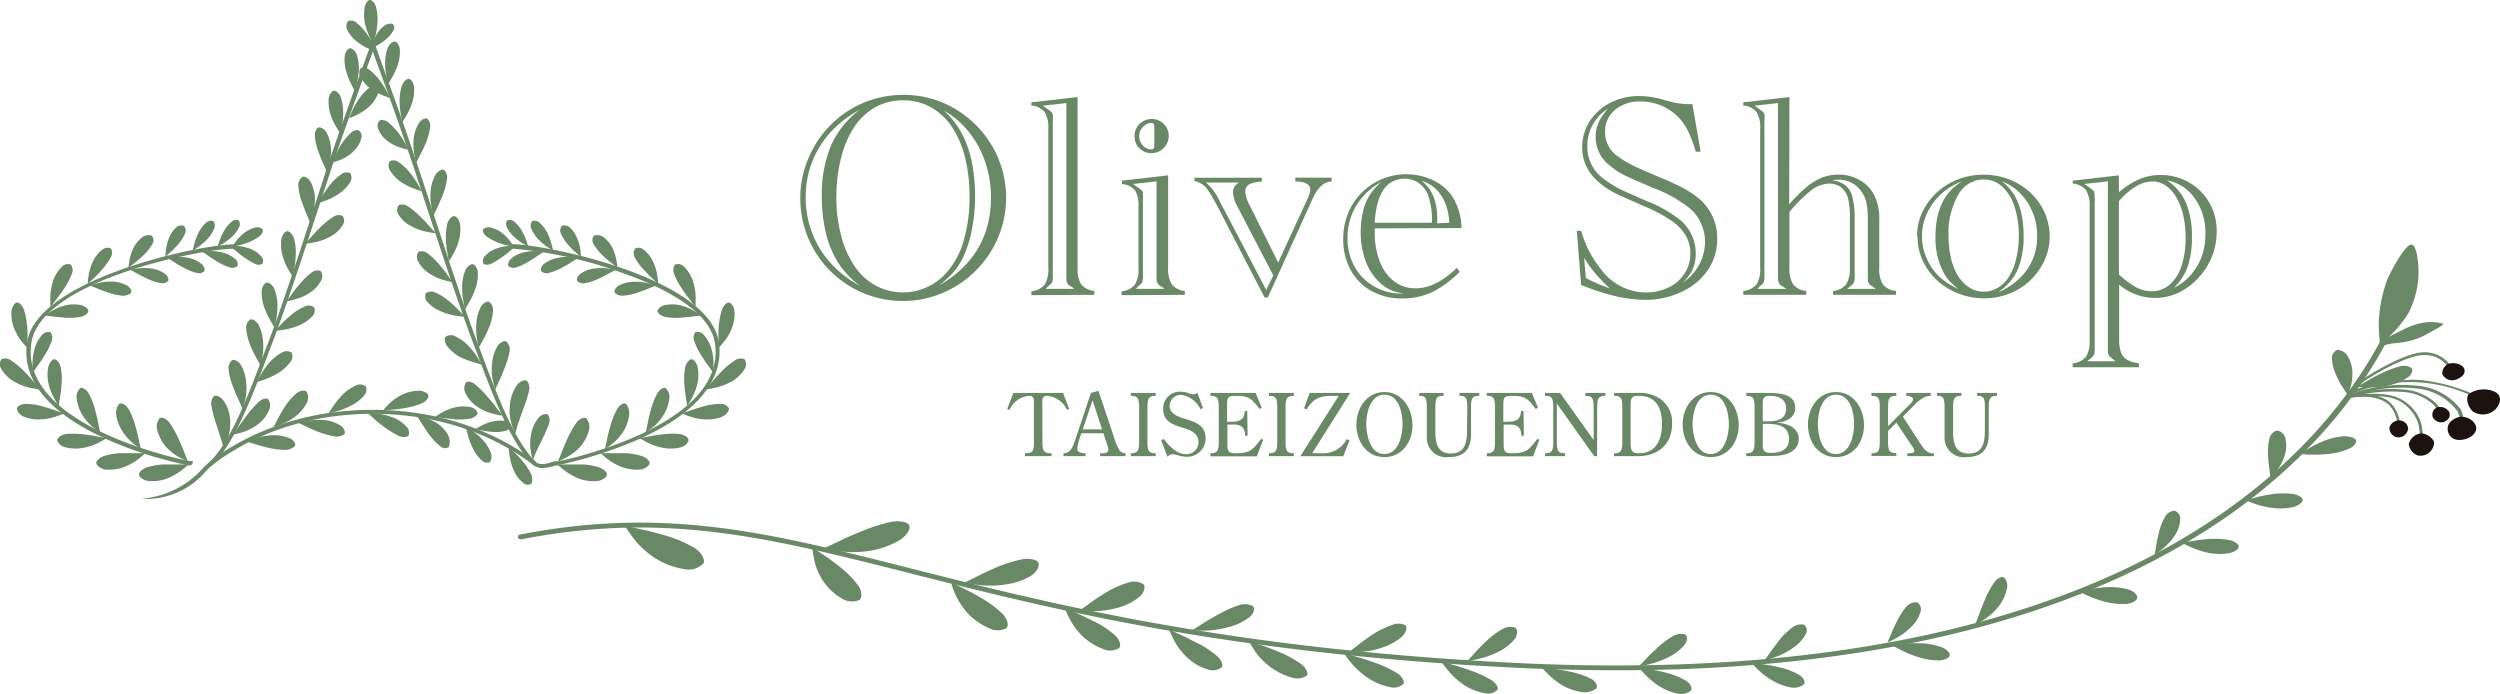 <svg xmlns="http://www.w3.org/2000/svg" viewBox="0 0 301.7 83.73"><defs><style>.cls-1{fill:#698866;}.cls-2{fill:#1e1210;}</style></defs><g id="レイヤー_2" data-name="レイヤー 2"><g id="レイヤー_1-2" data-name="レイヤー 1"><path class="cls-1" d="M96.58,23.84a12.24,12.24,0,0,1,1-4.79,12.62,12.62,0,0,1,2.69-4,12.31,12.31,0,0,1,8.75-3.6,12,12,0,0,1,6.2,1.67,12.48,12.48,0,0,1,4.52,4.52,12.37,12.37,0,0,1,.72,11,12.55,12.55,0,0,1-6.63,6.68,11.94,11.94,0,0,1-4.76,1A12.36,12.36,0,0,1,96.58,23.84m7.18,10.64a10.67,10.67,0,0,1-2.55-2.69,11.78,11.78,0,0,1-1.52-3.59,18.44,18.44,0,0,1-.51-4.48,15.23,15.23,0,0,1,1.1-6.13,10.73,10.73,0,0,1,3.48-4.34,13,13,0,0,0-3.52,2.7A11.47,11.47,0,0,0,98,19.56a11.8,11.8,0,0,0-.77,4.26A11.93,11.93,0,0,0,98,28.09a11.6,11.6,0,0,0,2.23,3.64,13.18,13.18,0,0,0,3.52,2.75m-2.82-10.76a18.17,18.17,0,0,0,.58,4.72,11.62,11.62,0,0,0,1.63,3.7,7.39,7.39,0,0,0,2.56,2.34,7,7,0,0,0,8.49-1.54,9.79,9.79,0,0,0,2.08-3.81A18.33,18.33,0,0,0,117,23.7a18.78,18.78,0,0,0-.57-4.81,11.43,11.43,0,0,0-1.6-3.65,7.54,7.54,0,0,0-2.53-2.32,6.84,6.84,0,0,0-3.33-.81,6.73,6.73,0,0,0-3.32.82,7.53,7.53,0,0,0-2.53,2.35A11.9,11.9,0,0,0,101.52,19a18.14,18.14,0,0,0-.58,4.73M113.26,34.5q6.33-3.66,6.33-10.66a13.14,13.14,0,0,0-.7-4.3,11.73,11.73,0,0,0-2-3.65,10,10,0,0,0-3-2.55q3.78,3.32,3.78,10.34a20,20,0,0,1-.37,3.94,13.9,13.9,0,0,1-1,3.28,8.31,8.31,0,0,1-.71,1.26,8.22,8.22,0,0,1-.93,1.12,16.56,16.56,0,0,1-1.37,1.22"/><path class="cls-1" d="M124.47,35.62v-.47a2.39,2.39,0,0,0,1.61-.8,3.7,3.7,0,0,0,.43-2.05V15.59a3.7,3.7,0,0,0-.44-2.07,2.32,2.32,0,0,0-1.6-.79v-.38l5.57-.64V32.3a3.69,3.69,0,0,0,.42,2,2.31,2.31,0,0,0,1.6.81v.47Zm1.73-.76h3.46l-.42-.31-.07,0-.22-.18a.9.9,0,0,1-.26-.65V12.44l-2.84.31.67.48s0,0,.07.06l.23.17a.57.57,0,0,1,.23.36,4.74,4.74,0,0,1,0,.82V33.15A3.47,3.47,0,0,1,127,34a1.58,1.58,0,0,1-.42.47l0,0Z"/><path class="cls-1" d="M135.35,35.62v-.46a2.41,2.41,0,0,0,1.61-.81,3.61,3.61,0,0,0,.43-2.05V25A3.68,3.68,0,0,0,137,23a2.26,2.26,0,0,0-1.6-.79V21.8l5.57-.64V32.3a3.6,3.6,0,0,0,.43,2,2.32,2.32,0,0,0,1.59.82v.46Zm1.73-.76h3.46l-.42-.31a.18.18,0,0,0-.07,0l-.22-.18a.94.94,0,0,1-.26-.65V21.89l-2.84.31.68.48.07.05.22.18a.57.57,0,0,1,.23.35,4.91,4.91,0,0,1,0,.82v9.07a3.08,3.08,0,0,1-.07.88,1.44,1.44,0,0,1-.42.47l-.05,0Zm-.16-18.42a2.07,2.07,0,0,1,.59-1.48,2.1,2.1,0,0,1,2.94,0,2,2,0,0,1,.59,1.48,2.09,2.09,0,0,1-3.53,1.47,2,2,0,0,1-.59-1.47m2-1.61a1.47,1.47,0,0,0-1,.51,1.58,1.58,0,0,0,0,2.2,1.35,1.35,0,0,0,1,.49c.26,0,.38-.14.38-.4s0-.63,0-1.26,0-1,0-1.18-.13-.35-.38-.36"/><path class="cls-1" d="M153,35.9h-.39l-5.78-11.18-.26-.45c-.36-.64-.63-1.1-.82-1.37a2.63,2.63,0,0,0-.61-.63,3.64,3.64,0,0,0-1-.44v-.38h8.13v.47a3.43,3.43,0,0,0-1.56.35,1,1,0,0,0-.43.88,4.07,4.07,0,0,0,.54,1.64l3.43,6.89L157.79,24a3.15,3.15,0,0,0,.33-1.09c0-.59-.46-.91-1.4-1l-.4,0v-.47h4.38v.47a1.93,1.93,0,0,0-1.21.48,4.33,4.33,0,0,0-1,1.41l-.21.46Zm.66-2.67L149.37,25a4.38,4.38,0,0,1-.57-1.78,1.26,1.26,0,0,1,.74-1.19h-4a6.58,6.58,0,0,1,1.58,2.09l.41.82.19.34L152.81,35Z"/><path class="cls-1" d="M165.9,27.56v.38a9.75,9.75,0,0,0,.61,3.61,5.34,5.34,0,0,0,1.72,2.39,4.18,4.18,0,0,0,2.62.85,5.25,5.25,0,0,0,1.6-.26,6.88,6.88,0,0,0,1.59-.78,11.29,11.29,0,0,0,1.77-1.42l.35.47a12.7,12.7,0,0,1-3.38,2.48,8.48,8.48,0,0,1-3.57.74,7.54,7.54,0,0,1-3.7-.9A6.31,6.31,0,0,1,163,32.58a7.6,7.6,0,0,1-.9-3.71,8.08,8.08,0,0,1,1-4,7.6,7.6,0,0,1,9.9-3.09,5.64,5.64,0,0,1,2.36,2.09,7.13,7.13,0,0,1,1,3.65Zm4,7.94a7.39,7.39,0,0,1-2-.47,5,5,0,0,1-1.46-1,6.47,6.47,0,0,1-1.64-2.56,9.84,9.84,0,0,1-.59-3.45,11.17,11.17,0,0,1,.25-2.39,6.75,6.75,0,0,1,.78-2,7,7,0,0,1,1.43-1.65,7.92,7.92,0,0,0-3,2.84,7.58,7.58,0,0,0-1.05,3.95,6.86,6.86,0,0,0,.85,3.4,6,6,0,0,0,2.36,2.39,6.58,6.58,0,0,0,3.34.87l.73,0m-4-8.55h6.9a9.16,9.16,0,0,0-.46-3.35,3.34,3.34,0,0,0-1.14-1.45,2.88,2.88,0,0,0-1.66-.51q-3.33,0-3.64,5.31m9,0a7,7,0,0,0-.47-2.31,5,5,0,0,0-1.15-1.76,4.27,4.27,0,0,0-1.74-1A4.63,4.63,0,0,1,173,23.74a7.36,7.36,0,0,1,.44,2.73c0,.19,0,.35,0,.48Z"/><path class="cls-1" d="M204.23,12.54l1,5.76h-.59a16,16,0,0,0-.91-2.45,6.73,6.73,0,0,0-1-1.51,6.33,6.33,0,0,0-4.7-2.09,4.64,4.64,0,0,0-3.12,1,3.33,3.33,0,0,0-1.21,2.65,3.56,3.56,0,0,0,1.58,3A11.65,11.65,0,0,0,197,19.94c.61.3,1.58.73,2.89,1.29.9.36,1.66.68,2.29,1a14.21,14.21,0,0,1,1.5.78,12.47,12.47,0,0,1,1.15.79,6.2,6.2,0,0,1,2.4,5.07,6.5,6.5,0,0,1-1.13,3.72,7.53,7.53,0,0,1-3.11,2.6,10.17,10.17,0,0,1-4.41,1,17.47,17.47,0,0,1-3.88-.51,29,29,0,0,1-3.41-1.1l-.48-.18-.52-6.55h.52a13.15,13.15,0,0,0,2.46,4.72,6.7,6.7,0,0,0,5.31,2.72,6.22,6.22,0,0,0,2.79-.6A4.66,4.66,0,0,0,203.29,33a4.2,4.2,0,0,0,.7-2.4,4.29,4.29,0,0,0-.54-2.15,5.73,5.73,0,0,0-1.75-1.82,18.32,18.32,0,0,0-3.32-1.76c-2-.88-3.28-1.45-3.72-1.69a9.52,9.52,0,0,1-2.09-1.54,5.29,5.29,0,0,1-1.63-3.88,5.75,5.75,0,0,1,.91-3.13,6.41,6.41,0,0,1,2.49-2.23,7.59,7.59,0,0,1,3.51-.81,10.71,10.71,0,0,1,2.69.39l1,.28a9.41,9.41,0,0,0,2.48.31Zm-12.85,21a17.46,17.46,0,0,0,2.9,1.26A19.29,19.29,0,0,1,192.53,33a13.42,13.42,0,0,1-1.36-1.9Zm11.53.67a6,6,0,0,0,2.86-5,5.41,5.41,0,0,0-.48-2.22,5,5,0,0,0-1.36-1.84,16.28,16.28,0,0,0-4.51-2.51c-1.79-.76-2.95-1.28-3.48-1.54A8.89,8.89,0,0,1,194.3,20a4.26,4.26,0,0,1-1.73-3.49,4,4,0,0,1,.14-1.13,4.23,4.23,0,0,1,.41-1,11.28,11.28,0,0,1,.92-1.27,5.32,5.32,0,0,0-2.48,4.44,4.77,4.77,0,0,0,2,4.05A12.54,12.54,0,0,0,196,23.06l2.67,1.18a15.63,15.63,0,0,1,4.15,2.35,5.23,5.23,0,0,1,1.82,4,4.56,4.56,0,0,1-.41,2,5.26,5.26,0,0,1-1.31,1.65"/><path class="cls-1" d="M215.92,24.67A17.65,17.65,0,0,1,218,22.59a6.79,6.79,0,0,1,1.91-1.17,5.58,5.58,0,0,1,2-.35,5,5,0,0,1,2.44.62,4.4,4.4,0,0,1,1.74,1.68,6.31,6.31,0,0,1,.7,3.19V32.3a3.61,3.61,0,0,0,.42,2,2.28,2.28,0,0,0,1.6.81v.47h-7.59v-.47a2.28,2.28,0,0,0,1.59-.81,3.6,3.6,0,0,0,.43-2V26.45a9.6,9.6,0,0,0-.24-2.61,2.57,2.57,0,0,0-.83-1.24,2.2,2.2,0,0,0-1.37-.44,3.62,3.62,0,0,0-2.15.75,16.45,16.45,0,0,0-2.7,2.68V32.3a3.68,3.68,0,0,0,.43,2,2.28,2.28,0,0,0,1.6.81v.47h-7.6v-.47a2.37,2.37,0,0,0,1.61-.8,3.61,3.61,0,0,0,.43-2.05V15.59a3.62,3.62,0,0,0-.44-2.07,2.28,2.28,0,0,0-1.6-.79v-.38l5.57-.64Zm-3.84,10.19h3.47l-.42-.31-.07,0-.22-.18a1,1,0,0,1-.27-.65V12.44l-2.83.31.67.48s0,0,.07.06l.23.17a.56.56,0,0,1,.22.36,3.88,3.88,0,0,1,0,.82V33.15a3,3,0,0,1-.07.88,1.38,1.38,0,0,1-.41.47l-.05,0Zm10.83,0h3.45l-.4-.31a.11.11,0,0,0-.07,0l-.22-.18a.85.85,0,0,1-.26-.65v-.35l0-.17V26.54a10.24,10.24,0,0,0-.17-2.08,3.83,3.83,0,0,0-.59-1.33,3.32,3.32,0,0,0-2.79-1.45c-.11,0-.38,0-.79.07a3.36,3.36,0,0,1,1.66.63,2.59,2.59,0,0,1,.83,1.43,10.56,10.56,0,0,1,.26,2.63v6.71a3.67,3.67,0,0,1-.06.88,1.38,1.38,0,0,1-.41.47l0,0,0,0Z"/><path class="cls-1" d="M231.35,28.53a6.89,6.89,0,0,1,1.08-3.73,7.8,7.8,0,0,1,2.92-2.72,8.42,8.42,0,0,1,4-1,8.61,8.61,0,0,1,3.1.56,8.12,8.12,0,0,1,2.56,1.59,7.2,7.2,0,0,1,1.72,2.41,7,7,0,0,1-.44,6.6A7.62,7.62,0,0,1,243.42,35a8.23,8.23,0,0,1-4,1,8.49,8.49,0,0,1-4-1,7.71,7.71,0,0,1-2.93-2.7,6.93,6.93,0,0,1-1.08-3.75M236.47,35a13.24,13.24,0,0,1-1.13-1,6.36,6.36,0,0,1-.65-.86,8.73,8.73,0,0,1-1.11-4.64c0-3.13,1.07-5.34,3.2-6.61a7.55,7.55,0,0,0-2.55,1.56,7.17,7.17,0,0,0-1.69,2.32,6.61,6.61,0,0,0,0,5.48,6.65,6.65,0,0,0,1.64,2.27,11.38,11.38,0,0,0,.92.69c.23.15.69.4,1.38.76m-1.33-6.56a11.94,11.94,0,0,0,.3,2.77,7.07,7.07,0,0,0,.87,2.16,4.44,4.44,0,0,0,1.36,1.37,3.24,3.24,0,0,0,3.44,0,4.18,4.18,0,0,0,1.35-1.36,7,7,0,0,0,.85-2.16,11.52,11.52,0,0,0,.31-2.77,10.85,10.85,0,0,0-.53-3.52,5.42,5.42,0,0,0-1.49-2.39,3.23,3.23,0,0,0-2.22-.85,3.49,3.49,0,0,0-3.08,1.87,9.19,9.19,0,0,0-1.16,4.89m6,6.84a8,8,0,0,0,3.49-2.74,6.86,6.86,0,0,0,1.2-4,7.34,7.34,0,0,0-1.17-4.1,6.3,6.3,0,0,0-3.1-2.54q2.64,1.93,2.64,6.59a10.15,10.15,0,0,1-.66,3.92,6.25,6.25,0,0,1-2.12,2.65Z"/><path class="cls-1" d="M255.71,23.2a9.83,9.83,0,0,1,2.45-1.57,6.37,6.37,0,0,1,2.54-.51,6.93,6.93,0,0,1,2.69.51A6.69,6.69,0,0,1,267,25.22a6.91,6.91,0,0,1,.51,2.7,8.16,8.16,0,0,1-.59,3.08,8.39,8.39,0,0,1-1.66,2.58,7.94,7.94,0,0,1-2.42,1.77,6.66,6.66,0,0,1-7.1-1V41a4.59,4.59,0,0,0,.22,1.53,1.65,1.65,0,0,0,.74.88,4,4,0,0,0,1.43.44v.47h-8v-.47a2.39,2.39,0,0,0,1.62-.81,3.62,3.62,0,0,0,.43-2V25a3.67,3.67,0,0,0-.44-2.05,2.33,2.33,0,0,0-1.61-.8V21.8l5.57-.64Zm-3.84,20.4h3.46l-.41-.31s0,0-.07-.06l-.21-.17a.87.87,0,0,1-.26-.66l0-.34V21.89l-2.83.31.67.48.07.05.23.18a.52.52,0,0,1,.22.32,4.66,4.66,0,0,1,.05.85v17.8a3.78,3.78,0,0,1-.06.89,1.31,1.31,0,0,1-.4.46l-.07.06Zm3.84-10.47.11.09a10.33,10.33,0,0,0,2,1.46,3.84,3.84,0,0,0,1.8.47,3.29,3.29,0,0,0,2.18-.77,5,5,0,0,0,1.45-2.25,10.72,10.72,0,0,0,.51-3.43,12.07,12.07,0,0,0-.29-2.72,7.26,7.26,0,0,0-.83-2.16,4.22,4.22,0,0,0-1.3-1.43,2.82,2.82,0,0,0-1.63-.5,4,4,0,0,0-2,.64,8.67,8.67,0,0,0-2,1.74Zm5.7-11.44a6.33,6.33,0,0,1,2.37,2.73,10.45,10.45,0,0,1,.74,4.23,10.65,10.65,0,0,1-.5,3.49,6.8,6.8,0,0,1-1.66,2.58,6,6,0,0,0,2-1.52A7.25,7.25,0,0,0,265.69,31a8.17,8.17,0,0,0,.46-2.77,7.15,7.15,0,0,0-1.31-4.33,5.26,5.26,0,0,0-3.43-2.16"/><path class="cls-1" d="M125.8,53.28c0,1.15.14,1.42,1.1,1.42v.35h-3.21V54.7c1,0,1.08-.27,1.08-1.42V48.92c0-.52.14-1.15-.57-1.15a2.83,2.83,0,0,0-2.37,1.69l-.28-.11.74-1.93h6l.73,1.93-.26.11a2.9,2.9,0,0,0-2.39-1.69c-.71,0-.58.63-.58,1.15Z"/><path class="cls-1" d="M132.56,47.16l1.9,5.67a5.53,5.53,0,0,0,.68,1.57,1,1,0,0,0,.68.3v.35h-3.06V54.7c.35,0,1,.08,1-.47a2.59,2.59,0,0,0-.18-.66l-.42-1.28h-2.66l-.14.39A7.64,7.64,0,0,0,130,54.1c0,.53.56.6,1,.6v.35h-2.66V54.7c.89,0,1.17-.87,1.41-1.59l1.9-5.69Zm-.71,1.15-1.18,3.5H133Z"/><path class="cls-1" d="M138.47,53.28c0,1.15.15,1.42,1,1.42v.35h-3V54.7c.83,0,1-.27,1-1.42V49.19c0-1.14-.15-1.42-1-1.42v-.35h3v.35c-.84,0-1,.28-1,1.42Z"/><path class="cls-1" d="M145.18,49.24l-.3.15a3.09,3.09,0,0,0-2.35-1.74A1.36,1.36,0,0,0,141.15,49c0,.9,1,1.27,1.68,1.49,1.32.4,2.66.76,2.66,2.41a2.21,2.21,0,0,1-2.33,2.22c-.66,0-1.22-.3-1.64-.3a.94.94,0,0,0-.63.3l-.76-2,.31-.15c.64.85,1.57,1.84,2.66,1.84a1.46,1.46,0,0,0,1.54-1.41c0-2.42-4.26-1.19-4.26-4a2,2,0,0,1,2.21-2.12,2.16,2.16,0,0,1,.83.17,1.47,1.47,0,0,0,.56.13.65.65,0,0,0,.51-.2Z"/><path class="cls-1" d="M150.56,52.59h-.3c0-1.33-.89-1.4-1.71-1.35h-.43v2.41c0,.84.12,1.05,1.07,1.05,1.69,0,2-.43,3-1.74l.25.11-.77,2h-5.59V54.7c.82,0,1-.27,1-1.42V49.19c0-1.14-.15-1.42-1-1.42v-.35h5.45l.73,1.78-.26.16c-.92-1.22-1.26-1.59-2.79-1.59-1.06,0-1.13.16-1.13,1.18V50.9h.43c1,0,1.64-.18,1.72-1.3h.29Z"/><path class="cls-1" d="M155.14,53.28c0,1.15.15,1.42,1,1.42v.35h-3V54.7c.83,0,1-.27,1-1.42V49.19c0-1.14-.15-1.42-1-1.42v-.35h3v.35c-.84,0-1,.28-1,1.42Z"/><path class="cls-1" d="M162.86,53.14l-.75,1.91h-5.18l4.63-7.28h-.65c-1.56,0-2.37.23-3.23,1.63l-.31-.13.68-1.85h4.89l-4.59,7.28h1.32a3.18,3.18,0,0,0,2.85-1.7Z"/><path class="cls-1" d="M167.05,55.16c-2.17,0-3.36-1.94-3.36-3.93s1.25-3.92,3.39-3.92,3.38,2,3.38,4-1.25,3.86-3.41,3.86m-2.17-4c0,1.29.46,3.63,2.17,3.63s2.21-2.22,2.21-3.61-.45-3.56-2.18-3.56-2.2,2.2-2.2,3.54"/><path class="cls-1" d="M177.07,49.19c0-1.14-.14-1.42-.94-1.42v-.35h2.39v.35c-.84,0-1,.28-1,1.42v3.22c0,1.84-.85,2.75-2.7,2.75a2.33,2.33,0,0,1-2.63-2.45V49.19c0-1.14-.14-1.42-.92-1.42v-.35h2.95v.35c-.87,0-1,.28-1,1.42v2.93c0,1.37.27,2.62,1.9,2.61s1.92-1.29,1.92-2.69Z"/><path class="cls-1" d="M183.9,52.59h-.3c0-1.33-.89-1.4-1.71-1.35h-.43v2.41c0,.84.12,1.05,1.07,1.05,1.69,0,2-.43,3-1.74l.24.11-.76,2h-5.59V54.7c.82,0,1-.27,1-1.42V49.19c0-1.14-.15-1.42-1-1.42v-.35h5.45l.73,1.78-.26.16c-.92-1.22-1.26-1.59-2.79-1.59-1.07,0-1.13.16-1.13,1.18V50.9h.43c1,0,1.64-.18,1.72-1.3h.29Z"/><path class="cls-1" d="M192.32,53.1V49.19c0-1.14-.14-1.42-1-1.42v-.35h2.42v.35c-.83,0-1,.28-1,1.42v5.86h-.35l-4.51-6.35v4.58c0,1.15.13,1.42,1,1.42v.35h-2.43V54.7c.84,0,1-.27,1-1.42V49.19c0-1.14-.14-1.42-1-1.42v-.35h1.82Z"/><path class="cls-1" d="M194.78,55.05V54.7c.84,0,1-.27,1-1.42V49.19c0-1.14-.14-1.42-1-1.42v-.35h2.86a4.31,4.31,0,0,1,2.76.75,3.45,3.45,0,0,1,1.39,2.95c0,2.54-1.72,3.93-4.15,3.93Zm2-1.77c0,1.12.16,1.42,1,1.42,2.1,0,2.79-1.67,2.79-3.54s-.67-3.39-2.79-3.39c-.9,0-1,.22-1,1.32Z"/><path class="cls-1" d="M206.43,55.16c-2.17,0-3.37-1.94-3.37-3.93s1.25-3.92,3.4-3.92,3.37,2,3.37,4-1.25,3.86-3.4,3.86m-2.17-4c0,1.29.46,3.63,2.17,3.63s2.21-2.22,2.21-3.61-.45-3.56-2.18-3.56-2.2,2.2-2.2,3.54"/><path class="cls-1" d="M210.74,55.05V54.7c.82,0,1-.27,1-1.42V49.19c0-1.14-.14-1.42-1-1.42v-.35H213c1.29,0,3.63-.07,3.65,1.76,0,1.32-1.12,1.69-2.22,1.85v0c1.15,0,2.65.56,2.65,1.92,0,1.62-1.73,2.07-3,2.07Zm2.59-4.2c1.14,0,2.22-.22,2.22-1.59,0-1.09-.93-1.49-1.88-1.49s-.94.35-.94,1.07v2Zm-.6,2.81c0,.73.18,1,1,1,1.12,0,2.17-.39,2.17-1.67,0-1.57-1.3-1.84-2.59-1.84h-.57Z"/><path class="cls-1" d="M221.54,55.16c-2.16,0-3.36-1.94-3.36-3.93s1.25-3.92,3.39-3.92,3.38,2,3.38,4-1.25,3.86-3.41,3.86m-2.16-4c0,1.29.45,3.63,2.16,3.63s2.21-2.22,2.21-3.61-.44-3.56-2.18-3.56-2.19,2.2-2.19,3.54"/><path class="cls-1" d="M230.27,49c.18-.17.61-.56.61-.82s-.52-.41-.83-.41v-.35H233v.35c-1,0-1.77.89-2.43,1.57l-.93.94,2,3.09c.42.63.87,1.41,1.74,1.33v.35h-3.21V54.7c.31,0,.86,0,.86-.29a1.8,1.8,0,0,0-.35-.67L228.85,51l-1,1v1.25c0,1.15.13,1.42,1,1.42v.35h-3V54.7c.85,0,1-.27,1-1.42V49.19c0-1.14-.14-1.42-1-1.42v-.35h3v.35c-.84,0-1,.28-1,1.42v2.23Z"/><path class="cls-1" d="M239.54,49.19c0-1.14-.14-1.42-.94-1.42v-.35H241v.35c-.83,0-1,.28-1,1.42v3.22c0,1.84-.84,2.75-2.69,2.75a2.33,2.33,0,0,1-2.64-2.45V49.19c0-1.14-.13-1.42-.91-1.42v-.35h2.94v.35c-.86,0-1,.28-1,1.42v2.93c0,1.37.27,2.62,1.91,2.61s1.92-1.29,1.92-2.69Z"/><path class="cls-1" d="M18.88,55.18h-.07C12.51,53.31,2.11,49,3.27,41.31s21-11.82,24.93-11.82a.27.27,0,0,1,0,.53C24.36,30,4.92,33.83,3.79,41.38c-1.1,7.33,9,11.47,15.17,13.29a.26.26,0,0,1,.18.32.27.27,0,0,1-.26.19"/><path class="cls-1" d="M22.51,56.12c-.55-.12-1.93-.43-3.7-.95a.27.27,0,0,1-.18-.33.27.27,0,0,1,.33-.17c1.67.49,3,.79,3.58.92l.11,0c.22.06.53.1.59,0,.11.45-.17.66-.73.54"/><path class="cls-1" d="M22.7,55.74s-.26-.59-.58-1.46c-.17-.42-.5-1.16-.68-1.56a11.27,11.27,0,0,0-1-1.73c-.38-.48-.92-.69-1.18-.51A1.61,1.61,0,0,0,19,52a5.12,5.12,0,0,0,1,1.88A6.7,6.7,0,0,0,21.31,55a11.93,11.93,0,0,0,1.39.71"/><path class="cls-1" d="M28.15,52.44a9,9,0,0,0,1.7-.49A6.15,6.15,0,0,0,31.37,51a4,4,0,0,0,1.12-1.55,1.29,1.29,0,0,0-.13-1.27c-.2-.17-.66-.08-1.06.26a11.38,11.38,0,0,0-1.24,1.33c-.25.32-.74,1-1,1.33-.51.77-.91,1.31-.91,1.31"/><path class="cls-1" d="M29.76,53.3s.58.16,1.36.41c.39.12,1.09.29,1.46.37a9.52,9.52,0,0,0,1.78.21,1.63,1.63,0,0,0,1.23-.46c.12-.23-.09-.68-.6-.93a5,5,0,0,0-1.91-.38,7.78,7.78,0,0,0-1.76.22,10.15,10.15,0,0,0-1.56.56"/><path class="cls-1" d="M35.92,51s.56.24,1.29.6c.37.17,1,.45,1.39.58a10.5,10.5,0,0,0,1.71.47,1.54,1.54,0,0,0,1.25-.26c.16-.2,0-.67-.41-1a4.71,4.71,0,0,0-1.78-.67,7.42,7.42,0,0,0-1.77,0,12.79,12.79,0,0,0-1.68.31"/><path class="cls-1" d="M44.34,49.84s.45.36,1,.89c.3.25.86.68,1.16.9a11.67,11.67,0,0,0,1.48.9,1.49,1.49,0,0,0,1.22.13c.2-.14.24-.6,0-1a4.23,4.23,0,0,0-1.42-1.12A7.36,7.36,0,0,0,46.1,50a11.41,11.41,0,0,0-1.76-.15"/><path class="cls-1" d="M50.32,50.22l.79,1.22c.23.36.65,1,.89,1.27a6.49,6.49,0,0,0,1.2,1.2c.4.28.86.21,1-.06a1.81,1.81,0,0,0-.2-1.47,4.17,4.17,0,0,0-1.22-1.28,5.75,5.75,0,0,0-1.25-.6,11.22,11.22,0,0,0-1.21-.28"/><path class="cls-1" d="M56.21,51.54s.14.59.38,1.39a8.93,8.93,0,0,0,.57,1.37,4.68,4.68,0,0,0,1,1.29c.35.3.82.32,1,.13a1.41,1.41,0,0,0,0-1.25,4.81,4.81,0,0,0-.89-1.38,7.23,7.23,0,0,0-1-.89c-.6-.41-1-.66-1-.66"/><path class="cls-1" d="M61.39,53.93a10.35,10.35,0,0,0,.21,1.62,6.64,6.64,0,0,0,.55,1.52,3.55,3.55,0,0,0,1.06,1.25.71.71,0,0,0,.95,0,1.52,1.52,0,0,0-.11-1.19,8.11,8.11,0,0,0-.87-1.34c-.21-.26-.64-.74-.9-1l-.89-.85"/><path class="cls-1" d="M17,54.21s-.15-.61-.32-1.48c-.09-.42-.29-1.17-.41-1.57a9.62,9.62,0,0,0-.73-1.76c-.3-.51-.78-.8-1.05-.7s-.54.7-.47,1.35A5.05,5.05,0,0,0,14.75,52a6.33,6.33,0,0,0,1.07,1.3,10.19,10.19,0,0,0,1.22.92"/><path class="cls-1" d="M12.87,52.88s-.65-.11-1.52-.28c-.43-.08-1.19-.18-1.59-.21a8.1,8.1,0,0,0-1.84,0c-.55.09-1,.44-1,.72s.36.72,1,.88a5,5,0,0,0,2,.08,7.41,7.41,0,0,0,1.65-.48c.84-.4,1.37-.77,1.38-.76"/><path class="cls-1" d="M17.59,54.69l-1.54,0c-.44,0-1.22,0-1.63,0a9.21,9.21,0,0,0-1.86.34c-.54.19-1,.61-.93.89s.51.68,1.14.75a5.35,5.35,0,0,0,2-.24,7.76,7.76,0,0,0,1.56-.76,9.49,9.49,0,0,0,1.22-1"/><path class="cls-1" d="M12.09,52.18s-.14-.59-.3-1.43c-.08-.42-.27-1.14-.38-1.53a9.27,9.27,0,0,0-.69-1.71c-.28-.49-.75-.78-1-.69a1.38,1.38,0,0,0-.46,1.31A5,5,0,0,0,9.89,50a6.23,6.23,0,0,0,1,1.27,10.59,10.59,0,0,0,1.17.9"/><path class="cls-1" d="M27,54.17a7.94,7.94,0,0,0,.63-1.74,6.66,6.66,0,0,0,.13-2A4.75,4.75,0,0,0,27,48.37c-.38-.54-1-.72-1.19-.57a1.4,1.4,0,0,0-.28,1.27A16,16,0,0,0,26,50.9c.13.39.38,1.17.52,1.63A14.37,14.37,0,0,1,27,54.17"/><path class="cls-1" d="M29.31,49.33a11,11,0,0,0,.38-1.6,6.87,6.87,0,0,0,0-1.75,4.92,4.92,0,0,0-.59-1.89c-.3-.51-.82-.74-1.08-.63a1.26,1.26,0,0,0-.42,1.17,8.44,8.44,0,0,0,.42,1.77c.14.38.42,1.1.61,1.5.38.82.64,1.43.64,1.43"/><path class="cls-1" d="M33.05,51.54A14.17,14.17,0,0,0,34.44,51a7.63,7.63,0,0,0,1.36-.86A5.06,5.06,0,0,0,37,48.67a1.44,1.44,0,0,0,0-1.41c-.21-.21-.76-.15-1.21.19a7.86,7.86,0,0,0-1.25,1.39,15.84,15.84,0,0,0-.84,1.38l-.69,1.32"/><path class="cls-1" d="M39.57,49.91s.6-.13,1.42-.38a9.41,9.41,0,0,0,1.45-.61,5.63,5.63,0,0,0,1.43-1.1,1.12,1.12,0,0,0,.29-1.18,1.12,1.12,0,0,0-1.22-.11,5.5,5.5,0,0,0-1.5,1,9.91,9.91,0,0,0-1,1.17c-.5.7-.82,1.22-.82,1.22"/><path class="cls-1" d="M46.19,49.55s.6-.07,1.45-.14a15.23,15.23,0,0,0,1.53-.22,8.92,8.92,0,0,0,1.74-.52c.5-.23.85-.67.79-.94s-.59-.58-1.2-.58a4.92,4.92,0,0,0-1.92.45,6.85,6.85,0,0,0-1.37.89,9.76,9.76,0,0,0-1,1.06"/><path class="cls-1" d="M52.52,50.31s.55.07,1.3.19c.37,0,1,.11,1.37.12a7.54,7.54,0,0,0,1.57-.11c.47-.1.85-.41.86-.65s-.34-.61-.85-.73a4.52,4.52,0,0,0-1.72,0,6.18,6.18,0,0,0-1.39.48,8.5,8.5,0,0,0-1.14.7"/><path class="cls-1" d="M57.32,51.78l1.1.22a10.06,10.06,0,0,0,1.19.13A4.74,4.74,0,0,0,61,52c.4-.11.7-.41.7-.62s-.32-.5-.75-.58a4,4,0,0,0-1.43.05,5.66,5.66,0,0,0-1.16.39,10,10,0,0,0-1,.55"/><path class="cls-1" d="M31.46,44.13a13.18,13.18,0,0,0,.27-1.5,7.43,7.43,0,0,0,0-1.63,5.16,5.16,0,0,0-.52-1.78c-.27-.49-.75-.75-1-.67a1.17,1.17,0,0,0-.49,1.11,6.46,6.46,0,0,0,.38,1.73,12.72,12.72,0,0,0,.63,1.43c.41.76.72,1.31.72,1.31"/><path class="cls-1" d="M33.13,39.56s.14-.59.27-1.42a8.94,8.94,0,0,0,.08-1.54,5.41,5.41,0,0,0-.37-1.73c-.21-.49-.65-.8-.92-.76s-.58.49-.61,1a5.47,5.47,0,0,0,.23,1.75,10.68,10.68,0,0,0,.59,1.42c.41.74.73,1.25.73,1.25"/><path class="cls-1" d="M35.35,33.36,35.59,32a13.26,13.26,0,0,0,.11-1.51,6.25,6.25,0,0,0-.22-1.72c-.17-.51-.56-.88-.82-.87s-.62.44-.71,1a5,5,0,0,0,.11,1.81,7.48,7.48,0,0,0,.55,1.47,13.72,13.72,0,0,0,.74,1.24"/><path class="cls-1" d="M37.45,26.9a10.36,10.36,0,0,0,.41-1.48A7,7,0,0,0,38,23.78a4.6,4.6,0,0,0-.5-1.8c-.27-.49-.75-.73-1-.63A1.18,1.18,0,0,0,36,22.43a8.08,8.08,0,0,0,.34,1.68c.12.36.37,1,.53,1.43.34.78.56,1.36.56,1.36"/><path class="cls-1" d="M39.49,20.8a10.42,10.42,0,0,0,.37-1.46,6.82,6.82,0,0,0,.07-1.62A4.61,4.61,0,0,0,39.41,16c-.27-.47-.75-.7-1-.6s-.45.57-.41,1.07a7.18,7.18,0,0,0,.36,1.64c.12.35.37,1,.54,1.4.34.75.57,1.32.57,1.32"/><path class="cls-1" d="M41.11,16.16s.11-.56.22-1.35a10.23,10.23,0,0,0,.08-1.45,5.77,5.77,0,0,0-.29-1.64c-.18-.47-.58-.8-.83-.77s-.57.44-.63,1a5.19,5.19,0,0,0,.18,1.71A8.34,8.34,0,0,0,40.39,15c.4.7.72,1.17.72,1.17"/><path class="cls-1" d="M42.83,11s.16-.54.32-1.32a8.14,8.14,0,0,0,.16-1.44,5.13,5.13,0,0,0-.26-1.65c-.17-.47-.57-.79-.82-.76s-.57.43-.63.93a4.87,4.87,0,0,0,.13,1.66,8.28,8.28,0,0,0,.48,1.37c.34.72.62,1.21.62,1.21"/><path class="cls-1" d="M31,46.12s.57-.18,1.36-.49a8.86,8.86,0,0,0,1.37-.71A5.21,5.21,0,0,0,35,43.74a1.12,1.12,0,0,0,.2-1.18,1.11,1.11,0,0,0-1.2,0,5.41,5.41,0,0,0-1.39,1.08,8.82,8.82,0,0,0-.93,1.23c-.44.72-.71,1.26-.71,1.26"/><path class="cls-1" d="M33.19,39.93a14.71,14.71,0,0,0,1.51-.22,8,8,0,0,0,1.52-.5,4.66,4.66,0,0,0,1.43-1,1,1,0,0,0,.26-1.12A1.11,1.11,0,0,0,36.75,37a6.94,6.94,0,0,0-1.47.89,13.24,13.24,0,0,0-1.12,1c-.57.61-1,1.06-1,1.06"/><path class="cls-1" d="M34.59,36.37a11.28,11.28,0,0,0,1.62-.44,5.84,5.84,0,0,0,1.46-.8,3.71,3.71,0,0,0,1.11-1.34,1,1,0,0,0-.11-1.1,1.14,1.14,0,0,0-1.1.23,9,9,0,0,0-1.23,1.16c-.25.28-.7.82-.94,1.15-.47.66-.82,1.14-.81,1.14"/><path class="cls-1" d="M36.86,29.41a9.8,9.8,0,0,0,1.65-.3,6.51,6.51,0,0,0,1.56-.68,3.93,3.93,0,0,0,1.28-1.25,1,1,0,0,0,0-1.13,1.16,1.16,0,0,0-1.14.13,9.76,9.76,0,0,0-1.36,1.06c-.27.26-.79.78-1.06,1.09-.55.64-1,1.08-1,1.08"/><path class="cls-1" d="M38.38,24.51A12,12,0,0,0,39.8,24a7.16,7.16,0,0,0,1.33-.78A4.33,4.33,0,0,0,42.25,22a1,1,0,0,0,0-1.11,1.06,1.06,0,0,0-1.1.16,6.52,6.52,0,0,0-1.22,1.13c-.23.28-.64.84-.85,1.17-.41.69-.69,1.18-.69,1.18"/><path class="cls-1" d="M40.23,19.58A7.85,7.85,0,0,0,41.7,19,4.82,4.82,0,0,0,42.9,18a3.09,3.09,0,0,0,.72-1.37.87.87,0,0,0-.36-.92,1.21,1.21,0,0,0-1,.4,7.36,7.36,0,0,0-1,1.19,10.41,10.41,0,0,0-.63,1.14c-.27.65-.44,1.12-.44,1.12"/><path class="cls-1" d="M42.06,14.3a11.69,11.69,0,0,0,1.32-.6,6.81,6.81,0,0,0,1.2-.86,4.11,4.11,0,0,0,.94-1.31,1,1,0,0,0-.12-1.06,1.06,1.06,0,0,0-1,.26,6.68,6.68,0,0,0-1.07,1.18,13,13,0,0,0-.7,1.2c-.32.69-.53,1.19-.53,1.19"/><path class="cls-1" d="M44.84,5.86s.42-.22,1-.57a6.93,6.93,0,0,0,.92-.7,3.38,3.38,0,0,0,.75-1,.53.53,0,0,0-.16-.72,1.27,1.27,0,0,0-1,.26,3.62,3.62,0,0,0-.84.92,5,5,0,0,0-.43.91c-.16.51-.24.87-.24.87"/><path class="cls-1" d="M7.09,49s.08-.6.21-1.42c.06-.41.13-1.12.15-1.5a7.66,7.66,0,0,0-.11-1.72c-.11-.51-.45-.93-.71-1s-.67.37-.8.93a4.81,4.81,0,0,0,0,1.89,6.67,6.67,0,0,0,.52,1.52A10.69,10.69,0,0,0,7.09,49"/><path class="cls-1" d="M7.69,49.87s-.6-.19-1.4-.47c-.39-.14-1.09-.34-1.46-.44a7.63,7.63,0,0,0-1.71-.22c-.52,0-1,.26-1.06.51s.2.72.72,1a4.76,4.76,0,0,0,1.84.37,7.06,7.06,0,0,0,1.63-.2,11,11,0,0,0,1.44-.51"/><path class="cls-1" d="M3.94,45s.33-.49.8-1.14c.24-.32.61-.91.8-1.22a8.2,8.2,0,0,0,.69-1.47,1.11,1.11,0,0,0-.14-1.08,1,1,0,0,0-1,.31,4.25,4.25,0,0,0-.86,1.51,6.44,6.44,0,0,0-.29,1.56,10.74,10.74,0,0,0,0,1.53"/><path class="cls-1" d="M3.32,42s0-.6,0-1.42c0-.41,0-1.13-.08-1.51a7.9,7.9,0,0,0-.36-1.71c-.18-.51-.58-.88-.84-.85s-.61.5-.66,1.08a4.79,4.79,0,0,0,.27,1.89,6.2,6.2,0,0,0,.74,1.42A8.76,8.76,0,0,0,3.32,42"/><path class="cls-1" d="M4.87,47l-1-1.16c-.28-.34-.81-.89-1.1-1.18a9.43,9.43,0,0,0-1.4-1.14,1.23,1.23,0,0,0-1.2-.17,1.05,1.05,0,0,0,0,1.19A4.3,4.3,0,0,0,1.5,45.93a6.89,6.89,0,0,0,1.62.74A10.26,10.26,0,0,0,4.87,47"/><path class="cls-1" d="M5.45,38.07l1.33.18c.38,0,1,.1,1.39.11a7.24,7.24,0,0,0,1.61-.13c.48-.11.86-.43.88-.68s-.36-.61-.89-.73a4.53,4.53,0,0,0-1.76,0,6.11,6.11,0,0,0-1.41.51,10.64,10.64,0,0,0-1.15.72"/><path class="cls-1" d="M6.14,37s.36-.5.88-1.17c.25-.33.67-.93.87-1.25a8.27,8.27,0,0,0,.77-1.51,1.16,1.16,0,0,0-.11-1.14,1,1,0,0,0-1.1.28,4.46,4.46,0,0,0-1,1.55,6.93,6.93,0,0,0-.35,1.63,10,10,0,0,0,0,1.61"/><path class="cls-1" d="M10.85,34.46s.52.19,1.21.49c.34.14.95.35,1.28.45a7,7,0,0,0,1.49.29c.46,0,.89-.18,1-.4s-.14-.64-.58-.88a4.37,4.37,0,0,0-1.6-.43,6.58,6.58,0,0,0-1.46.11,8.19,8.19,0,0,0-1.31.37"/><path class="cls-1" d="M10.54,34.33s.39-.41,1-.95c.27-.27.72-.78.95-1.05a8.63,8.63,0,0,0,.9-1.3A1.1,1.1,0,0,0,13.39,30a.91.91,0,0,0-1,.1,3.73,3.73,0,0,0-1.08,1.27,6,6,0,0,0-.54,1.48,9,9,0,0,0-.19,1.52"/><path class="cls-1" d="M15.71,32.57s.47.23,1.1.58c.31.17.86.44,1.16.57a6.33,6.33,0,0,0,1.38.44,1,1,0,0,0,.95-.26c.1-.2-.05-.62-.43-.89a3.69,3.69,0,0,0-1.45-.58,5.9,5.9,0,0,0-1.4-.07,8.71,8.71,0,0,0-1.31.21"/><path class="cls-1" d="M15.47,32.33l1-.78a12.16,12.16,0,0,0,1-.9,6.06,6.06,0,0,0,.93-1.22.84.84,0,0,0-.09-1,1.26,1.26,0,0,0-1.19.24,3.84,3.84,0,0,0-1,1.23,5.81,5.81,0,0,0-.44,1.23,11.38,11.38,0,0,0-.18,1.21"/><path class="cls-1" d="M20.26,31.16s.45.26,1,.64c.3.18.83.48,1.11.62a7.43,7.43,0,0,0,1.33.51,1,1,0,0,0,.95-.2c.11-.19,0-.61-.36-.9A3.71,3.71,0,0,0,23,31.18,5.62,5.62,0,0,0,21.57,31a8.33,8.33,0,0,0-1.31.13"/><path class="cls-1" d="M23.23,30.28s.41-.26.95-.66a7,7,0,0,0,.89-.82,4.11,4.11,0,0,0,.76-1.18.88.88,0,0,0-.09-.94.9.9,0,0,0-.92.24A4.22,4.22,0,0,0,24,28a6.92,6.92,0,0,0-.46,1.12c-.19.65-.29,1.12-.29,1.12"/><path class="cls-1" d="M19.94,31l.85-.76a11.52,11.52,0,0,0,.83-.89,4.9,4.9,0,0,0,.72-1.2.79.79,0,0,0-.18-.92,1.06,1.06,0,0,0-1,.31,3.65,3.65,0,0,0-.77,1.18,6.19,6.19,0,0,0-.32,1.16c-.09.65-.12,1.12-.12,1.12"/><path class="cls-1" d="M24.38,30.36s.43.28,1,.68c.28.19.79.51,1.06.66a7,7,0,0,0,1.28.57,1,1,0,0,0,.93-.15.8.8,0,0,0-.29-.89A3.68,3.68,0,0,0,27,30.51a6,6,0,0,0-1.35-.21,10.24,10.24,0,0,0-1.31.06"/><path class="cls-1" d="M26.23,29.78s.4-.21.92-.54a7.92,7.92,0,0,0,.89-.71,4,4,0,0,0,.78-1.05.83.83,0,0,0,0-.88.84.84,0,0,0-.87.16,4,4,0,0,0-.85,1,6.44,6.44,0,0,0-.5,1c-.21.59-.34,1-.34,1"/><path class="cls-1" d="M27.7,29.66s.39.3.9.74c.25.21.71.56,1,.74a7.24,7.24,0,0,0,1.16.69.92.92,0,0,0,.91,0,.77.77,0,0,0-.15-.89,3.31,3.31,0,0,0-1.17-.85A5.21,5.21,0,0,0,29,29.72a8.55,8.55,0,0,0-1.32-.06"/><path class="cls-1" d="M28,29.81l1.06-.26a10.19,10.19,0,0,0,1.1-.38,5.22,5.22,0,0,0,1.17-.67c.32-.26.46-.64.36-.82a.93.93,0,0,0-.95-.2,3.8,3.8,0,0,0-1.26.62,5.48,5.48,0,0,0-.85.82c-.39.5-.62.89-.63.89"/><path class="cls-1" d="M22.81,56.05s-.66,0-1.56,0c-.45,0-1.23,0-1.65,0a8.68,8.68,0,0,0-1.87.35c-.56.19-1,.61-.95.9s.52.68,1.16.75A5.28,5.28,0,0,0,20,57.81,7.37,7.37,0,0,0,21.57,57a9.31,9.31,0,0,0,1.24-1"/><path class="cls-1" d="M67.2,56.18A.26.26,0,0,1,67,56a.25.25,0,0,1,.2-.3c.21,0,20.6-4.12,19.08-14.28-.59-3.94-6.3-6.76-11-8.42A51.43,51.43,0,0,0,61.82,30a.27.27,0,0,1,0-.53c3.91,0,23.75,4,24.93,11.82.66,4.43-2.52,8.41-9.2,11.51a51,51,0,0,1-10.3,3.35h0"/><path class="cls-1" d="M67.31,55.74s.26-.59.59-1.46c.17-.42.49-1.16.68-1.56a11.27,11.27,0,0,1,1-1.73c.38-.48.92-.69,1.18-.51A1.63,1.63,0,0,1,71.05,52a4.84,4.84,0,0,1-1,1.88A6.37,6.37,0,0,1,68.71,55a11.54,11.54,0,0,1-1.4.71"/><path class="cls-1" d="M73,54.21s.15-.61.32-1.48c.09-.42.29-1.17.41-1.57a9,9,0,0,1,.73-1.76c.29-.51.78-.8,1-.7s.54.7.47,1.35A5.05,5.05,0,0,1,75.27,52a6.38,6.38,0,0,1-1.08,1.3,9.71,9.71,0,0,1-1.21.92"/><path class="cls-1" d="M77.15,52.88s.64-.11,1.51-.28c.44-.08,1.19-.18,1.6-.21a8,8,0,0,1,1.83,0c.55.09,1,.44,1,.72s-.36.72-.95.88a5,5,0,0,1-2,.08,7.49,7.49,0,0,1-1.64-.48,13,13,0,0,1-1.38-.76"/><path class="cls-1" d="M72.43,54.69l1.54,0c.44,0,1.21,0,1.62,0a9.09,9.09,0,0,1,1.86.34c.55.19,1,.61.94.89s-.51.68-1.15.75a5.4,5.4,0,0,1-2-.24,7.43,7.43,0,0,1-1.55-.76,9.49,9.49,0,0,1-1.22-1"/><path class="cls-1" d="M77.93,52.18s.14-.59.3-1.43c.08-.42.26-1.14.38-1.53a9.27,9.27,0,0,1,.69-1.71c.28-.49.75-.78,1-.69a1.38,1.38,0,0,1,.47,1.31A5,5,0,0,1,80.13,50a7,7,0,0,1-1,1.27,11.84,11.84,0,0,1-1.17.9"/><path class="cls-1" d="M82.92,49s-.07-.6-.2-1.42c-.07-.41-.13-1.12-.15-1.5a7.66,7.66,0,0,1,.11-1.72c.11-.51.45-.93.71-1s.67.37.8.93a4.81,4.81,0,0,1,0,1.89,7.19,7.19,0,0,1-.52,1.52A9.85,9.85,0,0,1,82.92,49"/><path class="cls-1" d="M82.33,49.87s.6-.19,1.39-.47c.4-.14,1.1-.34,1.47-.44a7.56,7.56,0,0,1,1.71-.22,1.18,1.18,0,0,1,1.06.51c.07.25-.21.72-.72,1a4.8,4.8,0,0,1-1.84.37,7,7,0,0,1-1.63-.2,9.77,9.77,0,0,1-1.44-.51"/><path class="cls-1" d="M86.08,45s-.33-.49-.81-1.14c-.23-.32-.61-.91-.79-1.22a7.56,7.56,0,0,1-.69-1.47,1.08,1.08,0,0,1,.14-1.08.94.94,0,0,1,1,.31,4.43,4.43,0,0,1,.87,1.51,7,7,0,0,1,.29,1.56,10.74,10.74,0,0,1,0,1.53"/><path class="cls-1" d="M86.7,42s0-.6,0-1.42c0-.41,0-1.13.07-1.51a8.54,8.54,0,0,1,.36-1.71c.19-.51.58-.88.85-.85s.61.5.66,1.08a4.79,4.79,0,0,1-.27,1.89,6.2,6.2,0,0,1-.74,1.42A11.42,11.42,0,0,1,86.7,42"/><path class="cls-1" d="M85.14,47s.42-.48,1-1.16c.29-.34.82-.89,1.1-1.18a10.06,10.06,0,0,1,1.41-1.14,1.23,1.23,0,0,1,1.2-.17,1.05,1.05,0,0,1,0,1.19,4.41,4.41,0,0,1-1.33,1.36,7,7,0,0,1-1.63.74,10.07,10.07,0,0,1-1.75.36"/><path class="cls-1" d="M84.57,38.07l-1.33.18c-.38,0-1,.1-1.4.11a7.29,7.29,0,0,1-1.61-.13c-.47-.11-.86-.43-.87-.68s.36-.61.88-.73a4.53,4.53,0,0,1,1.76,0,6,6,0,0,1,1.41.51,10.28,10.28,0,0,1,1.16.72"/><path class="cls-1" d="M83.88,37s-.36-.5-.88-1.17c-.26-.33-.67-.93-.87-1.25a7.68,7.68,0,0,1-.77-1.51,1.14,1.14,0,0,1,.11-1.14,1,1,0,0,1,1.1.28,4.3,4.3,0,0,1,1,1.55,6.93,6.93,0,0,1,.36,1.63,14.05,14.05,0,0,1,0,1.61"/><path class="cls-1" d="M79.17,34.46s-.52.19-1.21.49c-.35.14-1,.35-1.28.45a7,7,0,0,1-1.5.29c-.46,0-.88-.18-1-.4s.14-.64.58-.88A4.37,4.37,0,0,1,76.4,34a6.62,6.62,0,0,1,1.46.11,8.62,8.62,0,0,1,1.31.37"/><path class="cls-1" d="M79.48,34.33s-.39-.41-1-.95c-.27-.27-.72-.78-1-1.05a8,8,0,0,1-.9-1.3A1.08,1.08,0,0,1,76.63,30a.91.91,0,0,1,1,.1,3.73,3.73,0,0,1,1.08,1.27,6.47,6.47,0,0,1,.54,1.48,10.47,10.47,0,0,1,.19,1.52"/><path class="cls-1" d="M74.31,32.57s-.47.23-1.1.58c-.31.17-.87.44-1.16.57a6.33,6.33,0,0,1-1.38.44,1,1,0,0,1-1-.26c-.1-.2,0-.62.43-.89a3.69,3.69,0,0,1,1.45-.58,5.9,5.9,0,0,1,1.4-.07,9,9,0,0,1,1.31.21"/><path class="cls-1" d="M74.55,32.33l-1-.78a12.16,12.16,0,0,1-1-.9,5.72,5.72,0,0,1-.93-1.22.81.81,0,0,1,.09-1,1.26,1.26,0,0,1,1.19.24,3.84,3.84,0,0,1,1,1.23,5.28,5.28,0,0,1,.43,1.23c.14.7.19,1.21.19,1.21"/><path class="cls-1" d="M69.76,31.16s-.45.26-1.05.64c-.3.18-.83.48-1.11.62a7.53,7.53,0,0,1-1.34.51,1,1,0,0,1-.94-.2.83.83,0,0,1,.36-.9,3.74,3.74,0,0,1,1.38-.65A5.7,5.7,0,0,1,68.45,31a8.33,8.33,0,0,1,1.31.13"/><path class="cls-1" d="M66.79,30.28s-.41-.26-1-.66a7.07,7.07,0,0,1-.9-.82,4.58,4.58,0,0,1-.76-1.18.88.88,0,0,1,.1-.94.9.9,0,0,1,.92.24A4.22,4.22,0,0,1,66,28a6.92,6.92,0,0,1,.46,1.12c.19.65.29,1.12.29,1.12"/><path class="cls-1" d="M70.08,31l-.85-.76a9.84,9.84,0,0,1-.83-.89,4.9,4.9,0,0,1-.72-1.2.79.79,0,0,1,.18-.92,1,1,0,0,1,1,.31,3.52,3.52,0,0,1,.78,1.18A6.19,6.19,0,0,1,70,29.86c.09.65.12,1.12.12,1.12"/><path class="cls-1" d="M65.64,30.36s-.43.28-1,.68c-.28.19-.79.51-1.06.66a7.26,7.26,0,0,1-1.28.57,1,1,0,0,1-.94-.15c-.12-.17,0-.59.3-.89A3.52,3.52,0,0,1,63,30.51a5.86,5.86,0,0,1,1.35-.21,10.41,10.41,0,0,1,1.31.06"/><path class="cls-1" d="M63.78,29.78s-.39-.21-.91-.54a6.45,6.45,0,0,1-.89-.71,3.83,3.83,0,0,1-.78-1.05.81.81,0,0,1,0-.88.84.84,0,0,1,.87.16,4.24,4.24,0,0,1,.85,1,7.43,7.43,0,0,1,.5,1c.21.59.33,1,.33,1"/><path class="cls-1" d="M62.31,29.66s-.38.3-.89.74c-.25.21-.71.56-1,.74a7.24,7.24,0,0,1-1.16.69.92.92,0,0,1-.91,0,.78.78,0,0,1,.14-.89,3.5,3.5,0,0,1,1.17-.85,5.29,5.29,0,0,1,1.3-.36,8.45,8.45,0,0,1,1.31-.06"/><path class="cls-1" d="M62,29.81l-1.05-.26a9.49,9.49,0,0,1-1.1-.38,5.52,5.52,0,0,1-1.18-.67c-.31-.26-.46-.64-.36-.82a1,1,0,0,1,1-.2,3.8,3.8,0,0,1,1.26.62,6,6,0,0,1,.85.82,9.28,9.28,0,0,1,.62.89"/><path class="cls-1" d="M67.21,56.05s.65,0,1.56,0c.44,0,1.23,0,1.64,0a8.65,8.65,0,0,1,1.88.35c.55.19,1,.61.95.9s-.52.68-1.16.75A5.28,5.28,0,0,1,70,57.81,6.94,6.94,0,0,1,68.45,57a9.31,9.31,0,0,1-1.24-1"/><path class="cls-1" d="M17.21,60.17a11,11,0,0,0,7.08-3.46,9.88,9.88,0,0,1,1.05-1,.27.27,0,0,1,.37,0,.26.26,0,0,1-.05.37,11,11,0,0,0-1,1,9.49,9.49,0,0,1-6.49,3.12c-.4,0-1,0-1,0"/><path class="cls-1" d="M65.53,56.49a1.86,1.86,0,0,1-1.18-.37C62,54.26,55.41,49.94,45,49.94s-17,4.32-19.35,6.18a.26.26,0,0,1-.36,0,.27.27,0,0,1,0-.37c2.39-1.89,9.11-6.29,19.67-6.29s17.27,4.4,19.67,6.29c.55.44,1.42.21,2,0l.43-.1a.26.26,0,0,1,.3.21.25.25,0,0,1-.21.3l-.39.1a5.77,5.77,0,0,1-1.33.22"/><path class="cls-1" d="M25.5,56.18a.27.27,0,0,1-.19-.08.27.27,0,0,1,0-.37c2.54-2.41,4.71-8.18,6.29-12.39l.68-1.77c1.71-4.42,4.31-12.4,6-17.69l1.13-3.45c1.77-5.32,3.5-10,4.54-12.87.38-1,.67-1.84.84-2.33a.26.26,0,0,1,.33-.16.27.27,0,0,1,.17.33l-.85,2.34c-1,2.82-2.76,7.55-4.53,12.85l-1.13,3.46c-1.73,5.28-4.34,13.27-6.06,17.71-.21.54-.43,1.14-.67,1.77-1.6,4.25-3.8,10.08-6.42,12.57a.25.25,0,0,1-.18.08"/><path class="cls-1" d="M60.65,50.16a9.22,9.22,0,0,1-1.72-.4,6.11,6.11,0,0,1-1.56-.84,4.05,4.05,0,0,1-1.2-1.48,1.29,1.29,0,0,1,.06-1.28c.2-.18.66-.12,1.08.2a12.75,12.75,0,0,1,1.3,1.26c.27.31.79.92,1.07,1.28.55.74,1,1.26,1,1.26"/><path class="cls-1" d="M62.15,52.3a7.67,7.67,0,0,1-.57-1.76,6.3,6.3,0,0,1,0-2,4.71,4.71,0,0,1,.8-2.06c.4-.52,1-.68,1.21-.52a1.4,1.4,0,0,1,.24,1.27,17.15,17.15,0,0,1-.56,1.81c-.15.39-.43,1.16-.58,1.62a12.07,12.07,0,0,0-.49,1.62"/><path class="cls-1" d="M64.33,55.58A7.31,7.31,0,0,1,64,54a5.85,5.85,0,0,1,.13-1.78A4.29,4.29,0,0,1,65,50.4c.4-.43.93-.51,1.13-.35a1.27,1.27,0,0,1,.09,1.16,14.23,14.23,0,0,1-.67,1.57c-.17.34-.49,1-.67,1.39a10.87,10.87,0,0,0-.59,1.41"/><path class="cls-1" d="M59.78,47.07a11,11,0,0,1-.38-1.59,7,7,0,0,1,0-1.76A4.92,4.92,0,0,1,60,41.83c.3-.5.82-.74,1.07-.63a1.24,1.24,0,0,1,.43,1.17A8.44,8.44,0,0,1,61,44.14c-.14.38-.42,1.1-.61,1.51-.38.81-.64,1.43-.64,1.42"/><path class="cls-1" d="M57.77,42s-.15-.61-.27-1.5a8.91,8.91,0,0,1,0-1.63A5.16,5.16,0,0,1,58,37.08c.27-.49.75-.75,1-.67a1.17,1.17,0,0,1,.49,1.11,6.6,6.6,0,0,1-.37,1.74c-.14.37-.44,1.05-.64,1.43-.41.76-.72,1.3-.72,1.3"/><path class="cls-1" d="M56.12,37.34s-.14-.58-.27-1.42a9.91,9.91,0,0,1-.07-1.53,5.09,5.09,0,0,1,.36-1.73c.21-.5.66-.81.92-.77s.58.5.61,1a5.47,5.47,0,0,1-.23,1.75,8.7,8.7,0,0,1-.59,1.42c-.4.75-.73,1.25-.73,1.25"/><path class="cls-1" d="M54.17,31.59s-.11-.59-.24-1.42a11.08,11.08,0,0,1-.12-1.5A6.33,6.33,0,0,1,54,26.94c.16-.5.55-.87.81-.86s.63.43.71,1a5.06,5.06,0,0,1-.11,1.82,7.4,7.4,0,0,1-.55,1.46,13.64,13.64,0,0,1-.73,1.25"/><path class="cls-1" d="M52.33,26a10.17,10.17,0,0,1-.34-1.5,7,7,0,0,1,0-1.64,4.79,4.79,0,0,1,.57-1.77c.3-.48.79-.7,1-.6a1.17,1.17,0,0,1,.38,1.11,7.46,7.46,0,0,1-.41,1.66c-.13.36-.4,1-.58,1.41-.37.76-.62,1.33-.62,1.33"/><path class="cls-1" d="M50.23,19.68a10,10,0,0,1-.29-1.48,6.72,6.72,0,0,1,0-1.62,4.66,4.66,0,0,1,.61-1.72c.31-.46.79-.65,1-.55a1.17,1.17,0,0,1,.35,1.1A8,8,0,0,1,51.5,17c-.14.34-.43,1-.62,1.36-.39.73-.65,1.29-.65,1.29"/><path class="cls-1" d="M48.53,14.73s-.11-.56-.23-1.35a10.2,10.2,0,0,1-.07-1.45,5.44,5.44,0,0,1,.29-1.64c.18-.47.57-.8.83-.77s.57.44.62,1a4.94,4.94,0,0,1-.18,1.71,8.34,8.34,0,0,1-.55,1.37c-.39.7-.71,1.17-.71,1.17"/><path class="cls-1" d="M46.83,10.16s-.13-.55-.26-1.34a8.84,8.84,0,0,1-.09-1.44,5,5,0,0,1,.33-1.63c.19-.47.61-.77.86-.73s.55.46.59,1a5.13,5.13,0,0,1-.21,1.65A9,9,0,0,1,47.51,9c-.38.7-.68,1.18-.68,1.18"/><path class="cls-1" d="M58.14,44s-.58-.15-1.39-.42A8.85,8.85,0,0,1,55.36,43,5.47,5.47,0,0,1,54,41.83c-.33-.42-.41-1-.24-1.17a1.09,1.09,0,0,1,1.19-.07,5.62,5.62,0,0,1,1.44,1,10.3,10.3,0,0,1,1,1.18c.47.71.77,1.23.77,1.23"/><path class="cls-1" d="M56.1,38.24s-.64-.05-1.51-.22a7.87,7.87,0,0,1-1.51-.5,4.87,4.87,0,0,1-1.44-1,1,1,0,0,1-.26-1.12,1.11,1.11,0,0,1,1.16-.09,6.55,6.55,0,0,1,1.47.89,11.74,11.74,0,0,1,1.12,1c.57.61,1,1,1,1.06"/><path class="cls-1" d="M54.61,34.05A11.48,11.48,0,0,1,53,33.62a6.55,6.55,0,0,1-1.46-.8,3.83,3.83,0,0,1-1.11-1.35,1,1,0,0,1,.11-1.1,1.13,1.13,0,0,1,1.1.24,8.31,8.31,0,0,1,1.23,1.15c.25.28.71.83.94,1.15.47.67.82,1.14.82,1.14"/><path class="cls-1" d="M52.6,28.14a9.82,9.82,0,0,1-1.66-.3,6.43,6.43,0,0,1-1.55-.68,3.87,3.87,0,0,1-1.29-1.25,1,1,0,0,1,0-1.13,1.16,1.16,0,0,1,1.14.13A9.68,9.68,0,0,1,50.58,26c.28.26.79.78,1.06,1.09.55.64,1,1.08,1,1.08"/><path class="cls-1" d="M50.93,23.08a11.19,11.19,0,0,1-1.42-.5,7.47,7.47,0,0,1-1.33-.77,4.6,4.6,0,0,1-1.12-1.26,1,1,0,0,1,0-1.11,1.06,1.06,0,0,1,1.1.16,6.52,6.52,0,0,1,1.22,1.13,13,13,0,0,1,.85,1.17c.41.69.69,1.18.69,1.18"/><path class="cls-1" d="M49.29,18.07a9,9,0,0,1-1.53-.47,4.94,4.94,0,0,1-1.28-.82,3.12,3.12,0,0,1-.86-1.28.88.88,0,0,1,.26-1,1.2,1.2,0,0,1,1,.3A8,8,0,0,1,48,15.93,10.57,10.57,0,0,1,48.73,17c.34.62.56,1.06.56,1.07"/><path class="cls-1" d="M64.52,56.18a.25.25,0,0,1-.18-.08c-2.63-2.49-4.82-8.32-6.43-12.57-.23-.63-.46-1.23-.67-1.77-1.71-4.44-4.32-12.43-6.05-17.71l-1.13-3.46C48.28,15.25,46.73,11,45.81,8.47c-.34-.92-.6-1.63-.76-2.11l-.41-1.17a.28.28,0,0,1,.17-.34.27.27,0,0,1,.33.17c.13.39.27.78.4,1.16l.76,2.11c.93,2.54,2.47,6.79,4.25,12.14.29.85.68,2.05,1.14,3.45,1.72,5.29,4.33,13.27,6,17.69.21.54.44,1.14.67,1.77,1.59,4.21,3.76,10,6.3,12.39a.27.27,0,0,1,0,.37.29.29,0,0,1-.19.08"/><path class="cls-1" d="M45,5.43s-.24-.53-.54-1.3A9.85,9.85,0,0,1,44,2.68,6.34,6.34,0,0,1,44,.94c.07-.52.38-.92.62-.94s.61.34.76.84a5.92,5.92,0,0,1,.18,1.73,9.93,9.93,0,0,1-.19,1.5c-.18.8-.35,1.36-.35,1.36"/><path class="cls-1" d="M47.12,11.84a10.62,10.62,0,0,1-1.35-.52,6.36,6.36,0,0,1-1.26-.78,4.07,4.07,0,0,1-1-1.24,1,1,0,0,1,0-1.06,1,1,0,0,1,1.06.18,6.3,6.3,0,0,1,1.13,1.12,11.06,11.06,0,0,1,.79,1.15c.37.67.62,1.15.62,1.15"/><path class="cls-1" d="M45.48,6.27a11.29,11.29,0,0,1-1.33-.56,7,7,0,0,1-1.24-.82,4.13,4.13,0,0,1-1-1.28A1,1,0,0,1,42,2.55a1,1,0,0,1,1.05.22,6.67,6.67,0,0,1,1.1,1.15A9.84,9.84,0,0,1,44.9,5.1c.35.68.58,1.17.58,1.17"/><path class="cls-1" d="M99.34,66.21s1-.44,2.36-1.11c.68-.32,1.92-.85,2.6-1.12a21.09,21.09,0,0,1,3.25-1c1-.18,2,0,2.18.43s-.31,1.27-1.27,1.84A10.83,10.83,0,0,1,105,66.47a13.87,13.87,0,0,1-3,.13,18.67,18.67,0,0,1-2.67-.39"/><path class="cls-1" d="M114.71,70.21s.87.47,2.1,1.07c.61.3,1.61.88,2.13,1.2a12.15,12.15,0,0,1,2.12,1.68c.54.59.69,1.34.41,1.64a2.26,2.26,0,0,1-2.13,0,7.82,7.82,0,0,1-2.47-1.7,8.92,8.92,0,0,1-1.4-2,11.47,11.47,0,0,1-.76-2"/><path class="cls-1" d="M98.05,66.05s.77.55,1.87,1.28c.53.37,1.42,1.06,1.87,1.44a11.08,11.08,0,0,1,1.81,1.94c.44.65.45,1.43.11,1.7a2.35,2.35,0,0,1-2.18-.22,6.84,6.84,0,0,1-2.14-2,7.61,7.61,0,0,1-1-2.1,12.36,12.36,0,0,1-.35-2"/><path class="cls-1" d="M116.31,70.36s.84-.4,2-1c.57-.29,1.63-.75,2.2-1a15.85,15.85,0,0,1,2.79-.85c.9-.17,1.79,0,2,.38s-.15,1.14-.94,1.64a8.44,8.44,0,0,1-2.93,1,12.61,12.61,0,0,1-2.68.12,18,18,0,0,1-2.42-.35"/><path class="cls-1" d="M130.3,73.67s.71-.49,1.66-1.19c.48-.34,1.34-.89,1.82-1.16a11.22,11.22,0,0,1,2.34-1,2.15,2.15,0,0,1,1.87.18c.26.28.13,1-.48,1.53a7.14,7.14,0,0,1-2.45,1.27,12,12,0,0,1-2.44.43,18.59,18.59,0,0,1-2.32,0"/><path class="cls-1" d="M128.5,73.32s.85.41,2,.93c.58.26,1.56.76,2.05,1a12.07,12.07,0,0,1,2.06,1.46c.53.52.7,1.19.46,1.48a2,2,0,0,1-1.93.14,7.28,7.28,0,0,1-2.38-1.45,8.3,8.3,0,0,1-1.43-1.76,11,11,0,0,1-.87-1.83"/><path class="cls-1" d="M143.67,76.16s.74-.43,1.72-1.06c.49-.31,1.37-.81,1.84-1.06a14,14,0,0,1,2.26-1,2.18,2.18,0,0,1,1.72.11c.24.23.15.84-.39,1.3a6.91,6.91,0,0,1-2.3,1.16,13,13,0,0,1-2.44.46,20.45,20.45,0,0,1-2.41,0"/><path class="cls-1" d="M150.77,77.35s.83.31,2,.71c.58.2,1.56.6,2.07.83a12.92,12.92,0,0,1,2.2,1.26c.59.46.87,1.09.68,1.37a2.11,2.11,0,0,1-1.92.22,7.91,7.91,0,0,1-2.48-1.24A9.1,9.1,0,0,1,151.75,79a10.61,10.61,0,0,1-1-1.61"/><path class="cls-1" d="M141,75.91s.79.39,1.91.9c.54.26,1.47.76,2,1a14,14,0,0,1,2,1.39c.52.47.72,1.06.53,1.33a1.78,1.78,0,0,1-1.71.25,6.48,6.48,0,0,1-2.27-1.25,8.45,8.45,0,0,1-1.47-1.72,11.1,11.1,0,0,1-.93-1.93"/><path class="cls-1" d="M162.75,78.72s.63-.47,1.47-1.14c.42-.32,1.19-.86,1.61-1.13a11.64,11.64,0,0,1,2.09-1,2,2,0,0,1,1.69,0c.23.24.12.88-.42,1.38A7.12,7.12,0,0,1,167,78.09a11,11,0,0,1-2.18.52,15.52,15.52,0,0,1-2.08.11"/><path class="cls-1" d="M162.13,78.76s.87.29,2.09.65c.59.18,1.62.54,2.14.73a13.69,13.69,0,0,1,2.24,1.09c.61.4.92,1,.79,1.27a1.67,1.67,0,0,1-1.64.42,7.39,7.39,0,0,1-2.5-1,10,10,0,0,1-1.8-1.48,12.72,12.72,0,0,1-1.32-1.69"/><path class="cls-1" d="M177.07,79.77s.52-.53,1.19-1.29c.34-.37,1-1,1.3-1.29a9.88,9.88,0,0,1,1.72-1.26,1.89,1.89,0,0,1,1.57-.19c.28.18.33.78,0,1.31a6.06,6.06,0,0,1-1.75,1.47,11,11,0,0,1-2,.82,16.22,16.22,0,0,1-2,.43"/><path class="cls-1" d="M173.92,79.81s.81.25,1.94.57c.55.17,1.5.5,2,.68a13.55,13.55,0,0,1,2.1,1c.57.35.88.88.77,1.16a1.56,1.56,0,0,1-1.5.44,6.84,6.84,0,0,1-2.33-.86,8.87,8.87,0,0,1-1.7-1.38,13.26,13.26,0,0,1-1.28-1.61"/><path class="cls-1" d="M186,80.49s.75.12,1.86.27c.54.08,1.49.26,2,.38a10,10,0,0,1,2.15.78c.58.32.83.86.64,1.15a2.2,2.2,0,0,1-1.76.44,6.74,6.74,0,0,1-2.23-.74,9,9,0,0,1-1.5-1.09A16.35,16.35,0,0,1,186,80.49"/><path class="cls-1" d="M212.94,79.67s.42-.54.94-1.3c.27-.37.77-1,1-1.32a9.94,9.94,0,0,1,1.42-1.33,1.76,1.76,0,0,1,1.42-.33.92.92,0,0,1,.17,1.19,4.84,4.84,0,0,1-1.39,1.52,9.32,9.32,0,0,1-1.74,1,14.47,14.47,0,0,1-1.86.61"/><path class="cls-1" d="M274,57.75s-.06-.65-.19-1.52c-.05-.43-.1-1.18-.11-1.58a6.5,6.5,0,0,1,.18-1.76,1.27,1.27,0,0,1,.9-.93,1.17,1.17,0,0,1,1,.88,3.82,3.82,0,0,1,0,1.9,6.2,6.2,0,0,1-.71,1.62,13.82,13.82,0,0,1-1,1.39"/><path class="cls-1" d="M284.41,46.68s.66-.36,1.53-.87c.43-.25,1.21-.65,1.63-.85a11.76,11.76,0,0,1,2-.73,1.8,1.8,0,0,1,1.47.18c.18.22.05.75-.45,1.13a6.08,6.08,0,0,1-2.05.91,10.74,10.74,0,0,1-2.09.3,18.11,18.11,0,0,1-2-.07"/><path class="cls-1" d="M287.12,41.9a3.5,3.5,0,0,1,1.19-1.25c.42-.26,1.24-.63,1.64-.84a9.18,9.18,0,0,1,2.32-.84,5.9,5.9,0,0,1,2.54.08c.2.21-1.51,1-2.07,1.35a9,9,0,0,1-3.54,1,6.37,6.37,0,0,0-2.08.5"/><path class="cls-1" d="M228.3,77.86s.76-.11,1.84-.21a16.47,16.47,0,0,1,2,0,8.53,8.53,0,0,1,2.21.47c.62.25,1,.72.94,1s-.66.58-1.36.58a8.5,8.5,0,0,1-2.24-.34,12.85,12.85,0,0,1-1.81-.68c-.93-.46-1.57-.82-1.57-.82"/><path class="cls-1" d="M277.51,54.83s.59-.4,1.47-.92a13.26,13.26,0,0,1,1.72-.79,8.14,8.14,0,0,1,2.2-.47c.69,0,1.32.22,1.42.49s-.23.76-.82,1a8.05,8.05,0,0,1-2.15.6,15.8,15.8,0,0,1-2,.13c-1.09,0-1.86-.09-1.86-.09"/><path class="cls-1" d="M211.43,80s.74.09,1.8.23c.52.08,1.43.27,1.9.4a8.31,8.31,0,0,1,2,.82c.54.33.76.86.57,1.13a2,2,0,0,1-1.62.37,6.71,6.71,0,0,1-2.08-.76,9.82,9.82,0,0,1-1.44-1c-.7-.65-1.14-1.15-1.14-1.14"/><path class="cls-1" d="M197.73,80.44s.52-.5,1.18-1.21c.33-.35,1-.94,1.28-1.23a10.62,10.62,0,0,1,1.67-1.21,1.89,1.89,0,0,1,1.5-.23c.26.15.34.67,0,1.17a5.79,5.79,0,0,1-1.66,1.4,11.44,11.44,0,0,1-1.94.83,18.18,18.18,0,0,1-2,.48"/><path class="cls-1" d="M197.79,80.57l1.82.29a18.38,18.38,0,0,1,1.91.45,8.35,8.35,0,0,1,2,.88c.54.36.74.9.54,1.16a1.94,1.94,0,0,1-1.65.34,6.67,6.67,0,0,1-2.09-.83,9.39,9.39,0,0,1-1.43-1.1c-.68-.67-1.12-1.19-1.12-1.19"/><path class="cls-1" d="M227.76,77.57s.27-.58.6-1.4c.17-.4.5-1.09.69-1.44a8.11,8.11,0,0,1,1-1.51,1.61,1.61,0,0,1,1.27-.54.94.94,0,0,1,.46,1.11,4.07,4.07,0,0,1-.95,1.68,7.63,7.63,0,0,1-1.45,1.21,12.6,12.6,0,0,1-1.66.89"/><path class="cls-1" d="M260,67s.13-.62.27-1.48c.07-.42.23-1.14.33-1.52a7.88,7.88,0,0,1,.68-1.64,1.45,1.45,0,0,1,1.13-.73,1,1,0,0,1,.7,1,3.83,3.83,0,0,1-.54,1.8,7.1,7.1,0,0,1-1.15,1.42A12.08,12.08,0,0,1,260,67"/><path class="cls-1" d="M250.91,71.37s.74-.18,1.79-.36a14.64,14.64,0,0,1,2-.16,8.21,8.21,0,0,1,2.22.31c.64.21,1.06.68,1,1s-.6.66-1.28.72a8.41,8.41,0,0,1-2.24-.17,14.4,14.4,0,0,1-1.84-.57c-1-.41-1.62-.74-1.62-.74"/><path class="cls-1" d="M238.36,75.37s.29-.69.63-1.65c.18-.48.52-1.29.7-1.71a12.11,12.11,0,0,1,1-1.77c.35-.46.85-.69,1.12-.57a1.37,1.37,0,0,1,.38,1.37,5.22,5.22,0,0,1-.89,2,7.39,7.39,0,0,1-1.36,1.38,10,10,0,0,1-1.58,1"/><path class="cls-1" d="M263.36,65.5s.69-.13,1.68-.29c.49-.08,1.36-.16,1.84-.18a10.46,10.46,0,0,1,2.16.14c.65.14,1.14.52,1.14.8s-.52.67-1.2.79a7.37,7.37,0,0,1-2.25,0,10.61,10.61,0,0,1-1.81-.51c-.94-.38-1.56-.72-1.56-.71"/><path class="cls-1" d="M283.33,47.69l-.8-1.24a12.19,12.19,0,0,1-.7-1.4,5.46,5.46,0,0,1-.41-1.73,1.08,1.08,0,0,1,.63-1.09,1.52,1.52,0,0,1,1.27.75,4.08,4.08,0,0,1,.56,1.77,5.85,5.85,0,0,1-.11,1.55,11.38,11.38,0,0,1-.44,1.39"/><path class="cls-1" d="M287.25,41.81a25.22,25.22,0,0,1-.18-3,17.31,17.31,0,0,1,1-5c.17-.52,2.08-4.24,2.92-4.3.62,0,.84,1.88.88,3.19a11,11,0,0,1-1.24,5.12,14.8,14.8,0,0,1-1.43,1.91c-.76.8-2,2.06-2,2.07"/><path class="cls-1" d="M271.05,60.35l1.63-.43c.47-.11,1.33-.27,1.8-.32a9.82,9.82,0,0,1,2.17,0c.66.08,1.2.42,1.23.7s-.44.71-1.1.88a7,7,0,0,1-2.23.15,11,11,0,0,1-1.87-.35c-1-.31-1.63-.59-1.63-.59"/><path class="cls-1" d="M75.39,63.43s1.12.27,2.67.6c.77.17,2.08.54,2.77.76a14.64,14.64,0,0,1,3,1.35c.83.53,1.28,1.38,1.08,1.83a2.54,2.54,0,0,1-2.4.7,9.3,9.3,0,0,1-3.37-1.26,11.46,11.46,0,0,1-2.22-1.88,16,16,0,0,1-1.52-2.1"/><path class="cls-1" d="M189.43,80.82q-3.24-.07-6.56-.24c-34.84-1.72-56-7.07-72.93-11.37-17.21-4.35-29.64-7.5-47-4.13a.38.38,0,0,1-.44-.22.29.29,0,0,1,.26-.35c17.54-3.41,30.05-.24,47.37,4.14,16.93,4.29,38,9.62,72.75,11.35,27.25,1.35,50.39-1.75,68.76-9.21,16.4-6.66,28.7-16.88,35.58-29.55a.38.38,0,0,1,.47-.15.28.28,0,0,1,.19.39C281,54.28,268.54,64.6,252,71.31c-17,6.9-38,10.1-62.56,9.51"/><path class="cls-1" d="M284.61,46.6l-.31-.15c.45-.62,5.52-3.73,7.93-3.92a3.82,3.82,0,0,1,3.76,2l-.34.11a3.41,3.41,0,0,0-3.38-1.78C290,43,285,46,284.61,46.6"/><path class="cls-1" d="M299.73,48.52a17.7,17.7,0,0,0-15.62-1.09l-.27-.2c.62-.53,5.64-1.61,8.34-1.36A22.1,22.1,0,0,1,300,48.29Z"/><path class="cls-1" d="M297.24,51.62l-.36,0a3.45,3.45,0,0,0-.32-2A7,7,0,0,0,292,46.92a17.83,17.83,0,0,0-8.25.92l-.2-.25a18.26,18.26,0,0,1,8.52-1,7.41,7.41,0,0,1,4.87,2.78,3.59,3.59,0,0,1,.35,2.21"/><path class="cls-1" d="M294.39,50.07a3.62,3.62,0,0,0-.67-1.19,6,6,0,0,0-3.78-1.58,18.45,18.45,0,0,0-6.3.64l-.26-.21A17.92,17.92,0,0,1,290,47a6.37,6.37,0,0,1,4,1.69,3.55,3.55,0,0,1,.73,1.3Z"/><path class="cls-1" d="M292.36,53.56l-.36,0a7.82,7.82,0,0,0-.16-2.41,4.7,4.7,0,0,0-1.53-2.24c-1-.81-2.2-1.44-6.77-.9l-.05-.29c4.28-.51,5.84,0,7.08,1a4.93,4.93,0,0,1,1.62,2.37,7.89,7.89,0,0,1,.17,2.51"/><path class="cls-1" d="M289.32,51.57a3.78,3.78,0,0,0-1.07-2.76c-.94-.82-2.56-1.11-4.7-.83l-.07-.29c2.87-.38,4.32.29,5,.92a4.2,4.2,0,0,1,1.17,3Z"/><path class="cls-2" d="M297.38,44.52c.2.55-.22,1-1,1.3a1.36,1.36,0,0,1-1.64-.65,1.25,1.25,0,0,1,.86-1.3c.68-.15,1.59.09,1.79.65"/><path class="cls-2" d="M295.58,49.73c.16.48,0,.92-.67,1.2a1.16,1.16,0,0,1-1.3-.54.93.93,0,0,1,.52-1.23,1.3,1.3,0,0,1,1.45.57"/><path class="cls-2" d="M290.59,51.85a1.17,1.17,0,0,1-1.23.93,1.14,1.14,0,0,1-1-1.22,1.26,1.26,0,0,1,1.12-.83,1.1,1.1,0,0,1,1.14,1.12"/><path class="cls-2" d="M301.16,47.32c.83.51.6,1.43,0,2.07a2.21,2.21,0,0,1-2.61.35c-.67-.41-1.06-1.71-.61-2.19a3.18,3.18,0,0,1,3.21-.23"/><path class="cls-2" d="M293.74,53.54a1.66,1.66,0,0,1-2,1.42,1.72,1.72,0,0,1-1.05-1.38,1.7,1.7,0,0,1,1.59-1.28c.77.07,1.55.8,1.47,1.24"/><path class="cls-2" d="M298.83,51.69c0,1-1.58,1.61-2.51,1.34a1.32,1.32,0,0,1-.91-1.54c.09-.67,1.08-1.21,1.62-1.19,1,0,1.8.7,1.8,1.39"/></g></g></svg>